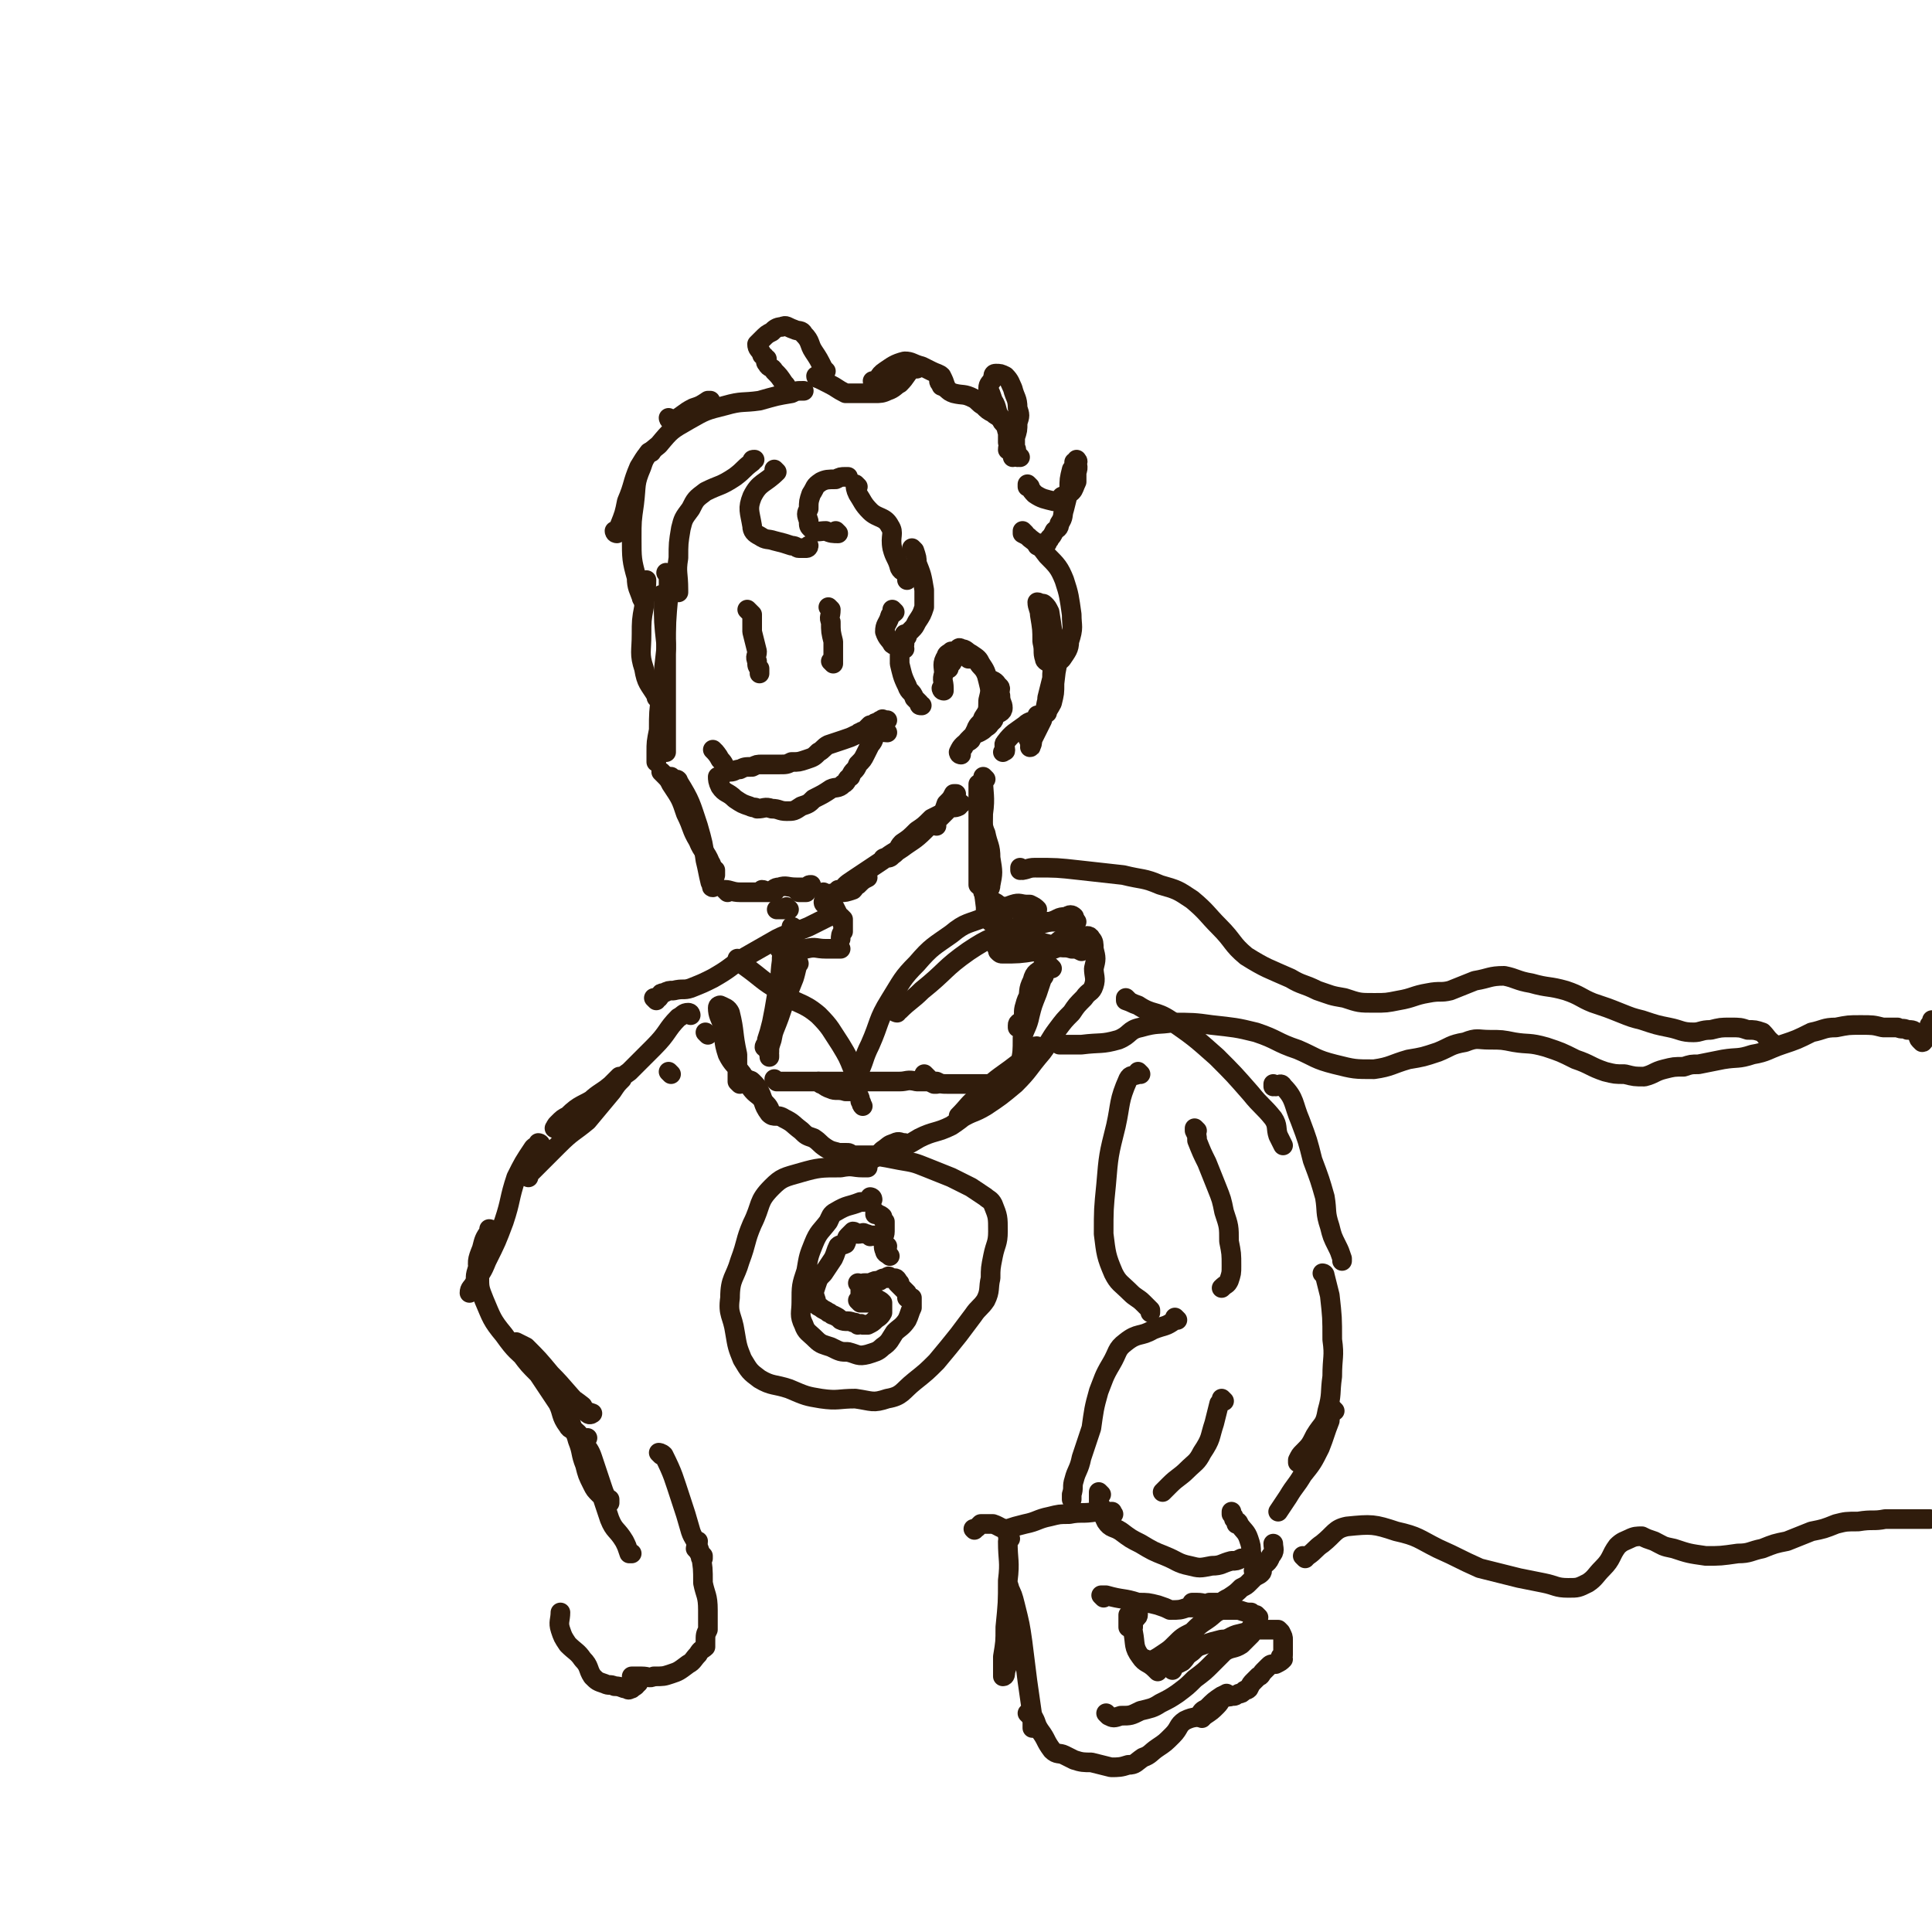 <svg viewBox='0 0 786 786' version='1.1' xmlns='http://www.w3.org/2000/svg' xmlns:xlink='http://www.w3.org/1999/xlink'><g fill='none' stroke='rgb(48,28,12)' stroke-width='8' stroke-linecap='round' stroke-linejoin='round'><path d='M270,243c0,0 -1,-1 -1,-1 0,0 1,0 1,1 0,0 0,0 0,1 0,9 0,9 1,18 0,10 0,10 0,20 0,5 0,5 0,10 0,4 0,4 0,8 0,3 0,3 0,6 '/><path d='M272,234c0,0 -1,-1 -1,-1 0,0 1,0 1,1 0,0 0,0 0,0 0,4 0,4 0,8 -1,11 -1,11 -1,22 -1,9 -1,9 -2,18 -1,8 -1,8 -1,15 -1,5 -1,5 -1,9 0,2 0,2 0,3 0,0 0,0 0,1 0,0 0,0 0,0 '/><path d='M270,315c0,0 -1,-1 -1,-1 0,0 0,0 1,1 2,2 2,2 3,4 4,6 4,6 6,12 3,6 2,6 5,11 2,5 3,4 5,9 1,1 0,2 1,4 0,0 0,0 0,0 0,0 0,0 0,0 0,0 -1,-1 -1,-1 '/><path d='M274,317c0,0 -1,-1 -1,-1 0,0 0,1 1,1 1,0 2,0 2,1 5,8 5,9 8,18 2,7 2,7 3,14 1,4 1,5 2,9 0,0 0,0 1,0 0,1 -1,2 0,2 0,-1 0,-2 1,-5 0,-1 0,-1 0,-2 '/><path d='M296,363c0,0 -1,-1 -1,-1 0,0 0,0 1,1 0,0 0,0 0,0 0,0 -1,-1 -1,-1 2,0 3,1 6,1 4,0 4,0 7,0 2,0 2,0 5,0 1,0 1,0 2,0 0,0 0,0 0,0 0,0 0,0 0,0 -1,0 -1,0 -1,0 -2,0 -2,0 -3,0 0,0 0,0 0,0 0,0 0,0 0,0 0,0 -1,-1 -1,-1 1,0 2,1 3,1 2,-1 2,-2 4,-2 3,-1 3,0 7,0 2,0 2,0 4,0 0,0 0,0 1,0 0,-1 0,-1 1,-1 '/><path d='M325,363c0,0 -1,-1 -1,-1 0,0 0,0 1,1 0,0 0,0 0,0 0,0 -1,-1 -1,-1 0,0 0,0 1,1 0,0 0,0 0,0 1,0 1,0 2,0 0,0 0,0 1,0 '/><path d='M338,365c0,0 -1,-1 -1,-1 0,0 0,0 1,1 0,0 0,0 0,0 0,0 -1,-1 -1,-1 0,0 0,0 1,1 0,0 0,0 0,0 0,0 -1,-1 -1,-1 1,-1 2,0 5,-1 2,0 2,0 5,-1 1,-1 1,-2 2,-2 2,-2 2,-2 4,-3 '/><path d='M342,363c0,0 -1,-1 -1,-1 0,0 0,0 1,1 0,0 0,0 0,0 0,0 -1,-1 -1,-1 0,0 0,0 1,1 0,0 0,0 0,0 2,-3 2,-3 5,-5 6,-4 6,-4 12,-8 5,-4 5,-3 10,-7 4,-3 4,-3 8,-6 2,-3 2,-3 5,-5 1,-1 1,-1 2,-1 0,0 0,0 0,0 -1,0 -1,0 -1,0 -2,1 -2,1 -4,2 -3,3 -3,3 -6,5 -3,3 -3,3 -6,5 -2,2 -1,3 -4,5 -1,1 -1,1 -3,1 -1,1 -1,1 -1,1 0,0 0,-1 1,-1 4,-2 4,-2 7,-4 4,-3 5,-3 9,-7 3,-3 3,-3 6,-6 2,-2 3,-2 5,-4 2,0 2,0 3,0 1,-1 0,-1 1,-1 0,0 0,0 0,0 -1,0 -1,0 -1,1 -2,1 -2,0 -4,1 -2,2 -2,2 -4,4 -1,0 -1,0 -1,1 -1,1 0,1 0,2 0,0 -1,-1 0,-1 0,-1 0,-1 1,-3 2,-2 2,-2 3,-5 2,-2 2,-2 3,-4 0,0 0,0 1,0 '/><path d='M384,281c0,0 -1,-1 -1,-1 0,0 0,1 1,1 0,0 0,-1 0,-1 0,-3 -1,-3 0,-6 0,-3 -1,-4 1,-7 0,-1 1,-1 2,-2 1,0 1,0 2,0 1,-1 1,-2 2,-1 2,0 2,1 4,2 3,2 3,2 4,4 2,3 2,3 3,7 1,4 1,4 0,8 0,4 0,4 -2,7 -1,3 -2,2 -3,5 -1,2 -1,2 -2,4 -1,1 -2,1 -3,2 -1,1 -1,1 -2,3 0,0 0,0 1,1 0,0 0,0 0,0 0,0 -1,-1 -1,-1 0,0 0,1 1,1 0,-1 0,-2 1,-3 1,-2 1,-2 3,-4 2,-2 2,-1 5,-3 2,-2 2,-1 3,-3 2,-1 1,-2 2,-3 1,-1 3,-1 3,-3 0,-2 -1,-2 -1,-5 -1,-2 1,-3 -1,-4 -1,-2 -2,-2 -4,-3 -1,-2 -1,-3 -3,-5 -1,-1 -1,-2 -3,-3 -1,0 -1,0 -2,0 -1,-1 -1,-2 -2,-2 -2,0 -2,1 -4,2 -1,1 0,1 -1,2 -1,1 -1,2 -2,2 0,0 0,0 1,0 '/><path d='M276,241c0,0 -1,-1 -1,-1 0,0 0,1 1,1 0,0 0,0 0,0 0,-1 0,-1 0,-1 0,-7 -1,-7 0,-13 0,-6 0,-6 1,-12 1,-4 1,-4 4,-8 2,-4 2,-4 6,-7 6,-3 6,-2 12,-6 4,-3 3,-3 7,-6 0,-1 0,-1 1,-1 '/><path d='M316,192c0,0 -1,-1 -1,-1 0,0 0,1 1,1 0,0 0,0 0,0 -5,5 -7,4 -10,10 -2,5 -1,6 0,12 0,2 1,3 3,4 3,2 3,1 6,2 4,1 4,1 7,2 2,0 2,1 3,1 2,0 2,0 3,0 1,0 1,-1 1,-1 '/><path d='M341,217c0,0 -1,-1 -1,-1 0,0 0,1 1,1 0,0 0,0 0,0 0,0 -1,-1 -1,-1 0,0 1,1 1,1 -2,0 -3,0 -5,-1 -3,0 -4,1 -6,-1 -1,-1 -1,-1 -1,-3 -1,-3 -1,-3 0,-5 0,-3 0,-3 1,-6 2,-3 1,-3 4,-5 2,-1 3,-1 6,-1 2,-1 2,-1 4,-1 0,0 0,0 1,0 '/><path d='M349,198c0,0 -1,-1 -1,-1 0,0 0,1 1,1 0,0 0,0 0,0 0,0 -1,-1 -1,-1 0,1 0,2 1,4 2,3 2,4 5,7 3,3 6,2 8,6 2,3 0,4 1,9 1,4 2,4 3,8 1,2 2,1 3,3 0,1 0,1 0,1 0,1 0,1 0,1 '/><path d='M372,224c0,0 -1,-1 -1,-1 0,0 0,1 1,1 0,0 0,0 0,0 1,3 1,3 1,5 2,5 2,5 3,11 0,3 0,3 0,7 -1,3 -1,3 -3,6 -1,2 -1,2 -2,3 -1,1 -1,1 -2,2 0,1 0,1 0,1 0,0 0,0 0,0 0,0 -1,-1 -1,-1 '/><path d='M364,249c0,0 -1,-1 -1,-1 0,0 0,0 1,1 0,0 0,0 0,0 -1,1 -2,1 -2,2 -1,3 -2,3 -2,6 1,3 2,3 3,5 1,1 2,0 3,1 1,0 1,0 2,1 0,0 0,0 0,0 -1,-1 0,-1 0,-2 -1,0 -1,0 -2,0 -1,0 -1,0 -1,0 0,0 1,-1 1,0 0,3 0,4 0,8 1,4 1,5 3,9 1,3 2,2 3,5 1,1 1,1 2,2 0,1 0,1 1,1 0,0 0,0 0,0 '/><path d='M269,285c0,0 -1,-1 -1,-1 0,0 0,0 1,1 0,0 0,0 0,0 0,0 0,0 -1,-1 -1,0 -1,0 -1,-1 -3,-5 -4,-5 -5,-11 -2,-6 -1,-7 -1,-14 0,-5 0,-6 1,-11 0,-6 1,-6 1,-11 0,0 0,0 0,0 '/><path d='M262,244c0,0 -1,-1 -1,-1 0,0 0,1 1,1 0,0 0,0 0,0 0,0 -1,0 -1,-1 -1,-3 -2,-4 -2,-8 -2,-7 -2,-8 -2,-16 0,-7 0,-7 1,-14 1,-8 0,-8 3,-15 1,-3 1,-3 3,-6 0,0 0,0 1,0 '/><path d='M251,217c0,0 -1,-1 -1,-1 0,0 0,1 1,1 1,-1 1,-1 1,-3 2,-5 2,-5 3,-10 3,-7 2,-7 5,-14 3,-5 3,-5 8,-9 5,-6 5,-6 12,-10 7,-4 7,-4 15,-6 7,-2 7,-1 14,-2 7,-2 7,-2 13,-3 2,-1 2,-1 5,-1 '/><path d='M273,171c0,0 -1,-1 -1,-1 0,0 0,1 1,1 0,0 0,0 0,0 0,0 -1,-1 -1,-1 0,0 1,1 2,1 4,-2 4,-3 8,-5 3,-1 3,-1 6,-3 0,0 0,0 1,0 '/><path d='M321,159c0,0 -1,-1 -1,-1 0,0 0,1 1,1 0,0 0,0 0,0 0,0 -1,-1 -1,-1 0,0 0,1 1,1 0,0 -1,0 -1,0 0,-2 0,-2 -1,-3 -2,-3 -2,-3 -4,-5 -1,-2 -2,-1 -3,-3 -1,-1 0,-1 0,-2 -1,0 -1,-1 -1,-1 -1,-1 -1,0 -1,-1 -1,-2 -2,-2 -2,-4 1,-1 1,-1 2,-2 2,-2 2,-2 4,-3 1,-1 2,-2 4,-2 2,-1 2,0 5,1 2,1 3,0 4,2 3,3 2,4 4,7 2,3 2,3 4,7 0,0 0,0 1,1 '/><path d='M333,154c0,0 -1,-1 -1,-1 0,0 0,1 1,1 0,0 0,0 0,0 2,1 2,1 4,2 4,2 3,2 7,4 3,0 3,0 5,0 4,0 4,0 7,0 2,0 3,0 5,-1 3,-1 3,-2 5,-3 3,-3 2,-3 5,-6 1,0 1,0 2,0 0,0 0,0 0,0 '/><path d='M356,156c0,0 -1,-1 -1,-1 0,0 0,1 1,1 0,0 0,0 0,0 0,0 -1,-1 -1,-1 0,0 0,1 1,1 2,-2 1,-3 4,-5 3,-2 4,-3 8,-4 3,0 3,1 7,2 2,1 2,1 4,2 2,1 3,1 4,2 1,2 1,2 2,5 0,0 0,0 0,0 '/><path d='M383,156c0,0 -1,-1 -1,-1 0,0 0,1 1,1 0,0 0,0 0,0 0,0 0,0 0,1 3,1 2,2 5,3 4,1 4,0 8,2 2,1 2,2 4,3 2,2 2,2 4,3 2,2 3,1 4,3 2,2 1,3 2,5 0,2 0,2 0,4 1,1 0,1 0,3 0,0 0,0 0,0 '/><path d='M415,186c0,0 -1,-1 -1,-1 0,0 0,1 0,1 0,0 0,0 0,0 1,0 0,0 0,-1 -1,-1 0,-2 -1,-3 -1,-4 -1,-4 -2,-7 -2,-3 -3,-2 -4,-5 -2,-3 -1,-4 -3,-7 -1,-3 -1,-3 -2,-5 0,-2 1,-2 2,-4 0,-1 0,-2 1,-2 2,0 2,0 4,1 2,2 2,3 3,5 1,4 2,4 2,8 1,3 1,3 0,6 0,3 0,3 -1,6 0,3 0,3 0,5 0,2 0,2 -1,3 0,0 0,0 0,0 '/><path d='M419,198c0,0 -1,-1 -1,-1 0,0 0,1 0,1 0,0 0,0 0,0 1,0 0,-1 0,-1 1,1 1,2 3,4 3,2 4,2 8,3 2,0 2,-1 3,-2 2,-1 3,-1 4,-2 1,-1 1,-2 2,-4 0,-2 0,-2 0,-4 1,-2 0,-3 0,-5 0,0 1,1 0,1 0,0 0,0 -1,0 0,2 0,2 -1,3 -1,4 -1,4 -1,8 -1,4 -1,4 -2,8 -1,3 0,3 -2,6 0,2 -1,2 -2,3 -1,2 -1,2 -2,3 0,1 -1,1 -1,2 -1,0 -1,0 -2,0 -1,1 -1,1 -2,1 '/><path d='M417,217c0,0 -1,-1 -1,-1 0,0 0,1 0,1 0,0 0,0 0,0 2,1 2,1 3,2 4,3 4,3 7,7 4,4 5,5 7,10 2,6 2,7 3,14 0,5 1,5 -1,11 0,3 -1,4 -3,7 -1,1 -1,1 -3,2 -1,0 -1,0 -2,0 -1,-1 -2,-1 -2,-2 -1,-3 0,-3 -1,-7 0,-5 0,-5 -1,-11 0,-2 -1,-3 -1,-5 1,0 1,1 1,1 1,0 1,-1 2,0 1,1 1,1 2,3 1,6 1,7 2,13 1,8 1,8 0,16 0,4 0,4 -1,8 -1,2 -2,3 -2,4 0,0 0,-1 0,-1 1,-3 0,-3 0,-5 1,-4 1,-4 2,-8 0,-3 0,-3 1,-7 1,-2 1,-2 2,-3 0,0 0,0 -1,1 0,2 0,2 0,4 -1,6 -2,6 -3,11 -2,5 -1,5 -3,11 -2,4 -2,4 -4,8 0,1 0,2 -1,3 0,0 1,0 0,-1 0,-1 0,-1 -1,-3 0,0 0,0 0,0 '/><path d='M423,292c0,0 -1,-1 -1,-1 0,0 0,0 0,1 0,0 0,0 0,0 -2,2 -3,1 -5,3 -4,3 -5,3 -8,7 -1,1 0,2 0,3 0,1 0,0 -1,1 '/><path d='M401,317c0,0 -1,-1 -1,-1 0,0 0,0 0,1 0,0 0,0 0,0 1,0 0,-1 0,-1 0,0 0,0 0,1 0,0 0,0 0,0 1,0 0,-1 0,-1 0,7 1,8 0,15 0,11 -1,11 -1,22 1,8 1,8 2,16 0,1 0,1 0,3 0,0 0,0 0,0 0,0 0,0 0,0 '/><path d='M399,320c0,0 -1,-1 -1,-1 0,0 0,0 0,1 0,0 0,0 0,0 0,4 0,4 0,7 0,9 0,9 0,18 0,8 0,8 0,15 1,1 2,1 3,2 0,0 0,1 0,1 1,-1 2,-1 2,-3 1,-5 1,-5 0,-11 0,-5 -1,-5 -2,-10 -1,-2 -1,-4 -2,-5 0,0 0,2 0,4 1,3 0,3 0,7 0,6 0,6 0,12 1,4 0,5 2,8 1,2 3,1 5,3 2,1 2,1 3,2 0,0 0,0 0,1 '/><path d='M336,364c0,0 -1,-1 -1,-1 0,0 0,0 1,1 0,0 0,0 0,0 0,0 -1,-1 -1,-1 0,0 0,0 1,1 0,0 0,0 0,0 0,0 -1,-1 -1,-1 0,0 0,1 1,1 0,2 0,2 0,3 0,0 0,0 0,1 0,0 0,0 0,0 0,0 -1,0 -1,-1 0,0 0,-1 1,-1 0,-1 0,-1 0,-1 0,0 0,0 1,1 0,0 0,0 0,0 2,2 2,2 3,4 1,2 1,2 2,4 1,1 0,1 1,2 0,1 0,1 0,2 0,0 0,0 0,0 0,-2 0,-2 0,-3 0,-1 0,-1 0,-1 0,0 0,0 0,0 0,0 0,0 0,0 0,0 -1,-1 -1,-1 0,0 0,1 1,2 0,1 0,1 0,2 0,1 0,1 0,2 -1,1 -1,2 -1,3 0,0 0,0 0,0 0,0 0,0 0,0 '/><path d='M291,306c0,0 -1,-1 -1,-1 0,0 0,0 1,1 0,0 0,0 0,0 0,0 -1,-1 -1,-1 0,0 0,0 1,1 0,0 0,0 0,0 0,0 -1,-1 -1,-1 1,1 2,2 3,4 2,2 1,2 3,4 0,1 1,1 1,1 2,0 2,-1 4,-1 2,-1 2,-1 5,-1 2,-1 2,-1 4,-1 1,0 1,0 2,0 3,0 3,0 5,0 3,0 3,0 5,-1 3,0 3,0 6,-1 3,-1 3,-1 5,-3 2,-1 2,-2 4,-3 3,-1 3,-1 6,-2 3,-1 3,-1 5,-2 1,0 1,-1 2,-1 1,-1 1,0 2,-1 1,-1 1,-1 2,-2 1,0 1,0 1,0 1,-1 1,-1 2,-1 1,-1 1,-1 2,-1 0,-1 0,0 1,0 0,0 0,0 1,0 '/><path d='M293,317c0,0 -1,-1 -1,-1 0,0 0,0 1,1 0,0 0,0 0,0 0,0 -1,-1 -1,-1 0,1 0,2 1,4 2,3 3,2 6,5 3,2 3,2 6,3 2,1 2,0 3,1 3,0 3,-1 6,0 3,0 3,1 6,1 3,0 3,0 6,-2 3,-1 3,-1 5,-3 4,-2 4,-2 7,-4 2,-1 3,0 5,-2 2,-1 1,-2 3,-3 1,-3 2,-2 3,-5 2,-2 2,-2 3,-4 1,-2 1,-2 2,-4 2,-2 1,-3 3,-5 2,-1 2,0 4,0 '/><path d='M305,249c0,0 -1,-1 -1,-1 0,0 0,0 1,1 0,0 0,0 0,0 0,0 -1,-1 -1,-1 0,0 0,0 1,1 0,0 0,0 0,0 0,0 0,0 1,1 0,3 0,3 0,7 1,4 1,4 2,8 0,2 -1,2 0,4 0,2 0,2 1,3 0,1 0,1 0,2 '/><path d='M338,248c0,0 -1,-1 -1,-1 0,0 0,0 1,1 0,0 0,0 0,0 0,3 -1,3 0,5 0,4 0,4 1,8 0,2 0,2 0,3 0,2 0,2 0,3 0,1 0,1 0,2 0,0 0,0 0,1 0,0 0,0 0,0 0,0 -1,-1 -1,-1 '/><path d='M342,386c0,0 -1,-1 -1,-1 0,0 0,0 1,1 0,0 0,0 0,0 0,0 -1,-1 -1,-1 0,0 0,0 1,1 0,0 0,0 0,0 -3,0 -3,0 -6,0 -4,0 -4,-1 -8,0 -2,0 -2,0 -4,1 -1,0 -1,0 -3,0 -1,0 -1,0 -1,0 -1,0 -1,0 -2,0 0,0 0,0 0,0 0,0 0,0 0,0 0,0 -1,-1 -1,-1 '/><path d='M320,388c0,0 -1,-1 -1,-1 0,0 0,0 1,1 0,0 0,0 0,0 0,0 -1,-1 -1,-1 -1,1 -1,2 -1,4 -1,7 0,7 -2,14 -1,6 -1,6 -2,11 -1,4 -1,4 -2,7 0,2 -1,2 -1,3 0,0 1,-1 1,-2 2,-2 2,-2 3,-5 2,-5 2,-5 4,-11 2,-5 2,-5 4,-10 1,-3 1,-5 2,-6 0,-1 -1,0 -2,1 -1,4 -2,4 -3,8 -2,5 -1,5 -3,11 -2,6 -2,6 -3,11 -1,3 -1,3 -1,5 -1,0 0,0 0,1 0,0 0,0 0,1 '/><path d='M316,440c0,0 -1,-1 -1,-1 0,0 0,0 1,1 0,0 0,0 0,0 0,0 0,0 1,0 6,0 6,0 12,0 5,0 5,0 11,0 4,0 4,0 8,0 5,0 5,0 9,0 4,0 4,0 9,0 3,0 3,-1 7,0 2,0 2,0 4,0 1,0 1,0 3,1 0,0 0,0 1,0 0,0 0,0 0,0 '/><path d='M377,438c0,0 -1,-1 -1,-1 0,0 0,0 1,1 0,0 0,0 0,0 0,0 -1,-1 -1,-1 0,0 1,1 2,2 1,1 1,1 3,1 2,1 2,1 5,1 2,0 2,0 4,0 2,0 2,0 4,0 3,0 3,0 5,0 2,0 2,0 3,0 1,0 1,0 2,0 0,0 0,0 0,0 '/><path d='M416,435c0,0 -1,-1 -1,-1 0,0 0,0 0,1 0,0 0,0 0,0 1,0 0,0 0,-1 0,0 0,0 0,-1 1,-5 1,-5 1,-11 1,-4 2,-4 3,-9 1,-4 1,-4 3,-9 1,-3 1,-3 2,-6 1,-1 1,-1 0,-2 0,0 0,0 -1,1 -1,2 -1,2 -2,4 -2,4 -3,4 -4,8 -1,3 0,3 -1,6 -1,1 -2,1 -2,2 0,0 0,0 0,1 0,0 0,0 0,0 2,-2 2,-1 3,-3 1,-3 1,-3 1,-7 1,-5 0,-5 2,-9 1,-4 2,-3 5,-6 1,-1 1,-1 1,-1 '/><path d='M428,394c0,0 -1,-1 -1,-1 0,0 0,0 0,1 0,0 0,0 0,0 1,0 0,-1 0,-1 0,0 0,0 0,1 0,0 0,0 0,0 1,0 0,0 0,-1 -2,-2 -1,-2 -3,-4 -4,-4 -3,-4 -7,-7 -2,-2 -3,-1 -5,-2 -3,-1 -3,-2 -6,-3 -1,-1 -1,-1 -1,-1 -1,-1 -1,0 -2,-1 0,0 0,0 0,0 1,0 1,0 2,0 2,2 1,2 3,3 3,2 3,2 6,3 2,0 2,0 4,0 0,0 0,0 0,1 0,0 0,0 0,0 1,0 1,-1 0,-1 -2,-1 -2,-1 -4,-1 -2,-1 -2,-1 -4,-3 -4,-1 -4,-1 -7,-3 '/><path d='M339,372c0,0 -1,-1 -1,-1 0,0 0,0 1,1 0,0 0,0 0,0 -1,0 -1,0 -2,1 -4,2 -4,2 -8,4 -7,3 -7,2 -13,5 -7,4 -7,4 -14,8 -6,4 -5,4 -12,8 -4,2 -4,2 -9,4 -3,1 -3,0 -7,1 -2,0 -2,0 -4,1 -2,0 -1,1 -2,2 -1,0 -1,0 -2,0 0,0 0,0 1,1 '/><path d='M353,475c0,0 -1,-1 -1,-1 0,0 0,0 1,1 0,0 0,0 0,0 -1,0 -1,0 -2,0 -4,0 -4,-1 -9,0 -8,0 -9,0 -16,2 -7,2 -8,2 -12,6 -6,6 -4,7 -8,15 -3,7 -2,7 -5,15 -2,7 -4,7 -4,15 -1,7 1,7 2,14 1,6 1,6 3,11 3,5 3,5 7,8 5,3 6,2 12,4 7,3 7,3 13,4 7,1 7,0 14,0 7,1 7,2 13,0 6,-1 6,-3 11,-7 5,-4 5,-4 9,-8 5,-6 5,-6 9,-11 3,-4 3,-4 6,-8 2,-3 3,-3 5,-6 2,-4 1,-5 2,-9 0,-4 0,-4 1,-9 1,-5 2,-5 2,-10 0,-6 0,-6 -2,-11 -1,-2 -2,-2 -3,-3 -3,-2 -3,-2 -6,-4 -4,-2 -4,-2 -8,-4 -5,-2 -5,-2 -10,-4 -5,-2 -5,-2 -11,-3 -5,-1 -5,-1 -11,-2 -4,0 -4,0 -8,0 -2,-1 -1,-1 -3,-1 -1,0 -1,0 -2,0 '/><path d='M355,488c0,0 -1,-1 -1,-1 0,0 0,0 1,1 0,0 0,0 0,0 0,0 -1,-1 -1,-1 0,0 1,0 1,1 -2,1 -3,1 -5,1 -5,2 -5,1 -10,4 -2,1 -2,2 -3,4 -3,4 -4,4 -6,9 -2,5 -2,5 -3,11 -2,6 -2,6 -2,13 0,4 -1,5 1,9 1,3 2,3 5,6 2,2 3,2 6,3 4,2 4,2 7,2 4,1 4,2 8,1 3,-1 4,-1 6,-3 3,-2 3,-3 5,-6 2,-2 3,-2 5,-5 1,-2 1,-3 2,-5 0,-2 0,-2 0,-4 -1,0 -1,0 -2,0 0,-1 0,-1 0,-2 -1,-1 -1,-1 -2,-2 0,0 0,0 0,0 0,0 0,0 0,0 -1,-1 -1,-1 -2,-2 0,0 0,0 1,1 0,0 0,0 0,0 0,-1 0,-1 0,-1 -1,-1 -1,-2 -2,-2 -1,0 -1,0 -2,0 0,-1 -1,-1 -1,0 -2,0 -2,0 -3,1 -2,0 -2,0 -4,1 -1,0 -1,0 -2,0 -1,0 -1,0 -2,1 0,0 0,0 0,0 0,0 0,0 0,0 0,0 -1,-1 -1,-1 0,0 0,0 1,1 0,0 0,0 0,0 0,0 -1,-1 -1,-1 0,0 1,0 1,1 0,1 0,1 0,3 0,0 0,0 0,1 0,2 0,2 0,3 0,0 0,0 0,0 0,0 0,0 0,0 0,0 -1,-1 -1,-1 0,0 0,0 1,1 0,0 0,0 1,0 0,0 0,0 0,0 1,0 1,0 2,0 1,-1 1,-1 2,-1 0,-1 0,0 1,0 0,0 0,0 1,0 0,0 0,0 0,0 0,0 0,-1 0,0 1,0 1,0 2,1 0,0 0,0 0,1 0,0 0,0 0,1 0,1 0,1 0,2 -1,2 -2,2 -3,3 -1,1 -1,1 -3,2 -1,0 -1,0 -2,0 -1,-1 -1,0 -2,0 -1,-1 -1,-1 -2,-1 -2,-1 -3,0 -5,-1 -1,-1 -1,-1 -3,-2 -1,0 -1,-1 -2,-1 -1,-1 -2,-1 -3,-2 -2,-1 -2,-1 -2,-3 -1,-3 -1,-3 0,-6 1,-3 1,-3 3,-5 2,-3 2,-3 4,-6 1,-2 1,-3 2,-5 1,-1 1,0 3,-1 1,-2 0,-2 1,-3 1,-1 1,-1 2,-2 1,0 1,1 2,1 2,0 2,-1 3,0 1,0 1,0 2,1 1,0 1,-1 3,0 2,1 2,1 3,3 0,1 0,1 1,1 0,1 -1,1 0,2 0,1 0,1 1,2 0,0 0,0 0,0 0,0 -1,-1 -1,-1 0,0 1,1 1,1 -1,-1 -2,-1 -2,-2 -1,-2 0,-2 -1,-4 0,-2 1,-2 1,-4 0,-2 0,-2 0,-4 -1,-1 -1,-1 -1,-2 0,0 0,0 0,0 -1,-1 -2,-1 -3,-1 0,0 1,0 1,0 0,0 0,0 0,0 0,0 -1,-1 -1,-1 0,0 0,0 1,1 '/><path d='M323,378c0,0 -1,-1 -1,-1 0,0 1,0 1,1 -1,1 -1,1 -2,2 -2,2 -2,2 -5,3 '/><path d='M273,437c0,0 -1,-1 -1,-1 0,0 0,0 1,1 0,0 0,0 0,0 '/><path d='M321,370c0,0 -1,-1 -1,-1 0,0 0,0 1,1 0,0 0,0 0,0 -3,0 -3,0 -5,0 0,0 0,0 0,0 '/><path d='M288,421c0,0 -1,-1 -1,-1 0,0 0,0 1,1 0,0 0,0 0,0 '/><path d='M301,441c0,0 -1,-1 -1,-1 0,0 0,0 1,1 0,0 0,0 0,0 0,0 -1,-1 -1,-1 0,0 0,0 1,1 0,0 0,0 0,0 0,-1 -1,-1 -1,-1 0,-6 0,-6 0,-11 -2,-9 -1,-9 -3,-17 -1,-2 -2,-2 -4,-3 0,0 -1,0 -1,1 0,3 1,4 2,7 1,6 0,6 2,12 2,4 3,4 6,8 1,3 1,3 3,5 2,3 3,3 5,5 1,2 2,2 3,4 0,0 0,0 0,1 0,0 0,0 0,0 0,0 -1,-1 -1,-1 0,0 0,0 1,1 0,0 0,0 0,0 0,0 -1,-1 -1,-1 0,0 0,0 1,1 '/><path d='M305,440c0,0 -1,-1 -1,-1 0,0 0,1 1,1 0,0 0,-1 1,0 2,2 2,2 3,4 2,4 1,5 4,9 2,2 3,0 6,2 4,2 3,2 7,5 2,2 2,2 5,3 3,2 2,2 5,4 3,2 4,1 7,3 3,2 2,3 5,3 1,1 1,0 3,0 1,-1 2,0 3,-1 2,-1 2,-1 3,-2 1,-1 1,-1 2,-2 3,-2 2,-2 5,-3 2,-1 2,0 4,0 '/><path d='M363,471c0,0 -1,-1 -1,-1 0,0 0,0 1,1 0,0 0,0 0,0 0,0 -1,0 -1,-1 0,-1 1,-1 2,-2 5,-2 5,-2 10,-5 6,-3 7,-2 13,-5 6,-4 5,-4 11,-9 5,-4 5,-5 9,-9 4,-4 4,-4 8,-8 2,-1 2,0 4,-2 2,-1 2,-1 3,-3 0,-1 0,-2 -1,-1 0,0 0,1 -1,2 -5,4 -5,4 -9,7 -7,5 -7,5 -13,11 -4,3 -4,4 -8,8 0,0 0,0 1,1 0,0 0,0 0,0 5,-3 5,-2 10,-5 6,-4 6,-4 12,-9 6,-6 5,-6 11,-13 3,-4 3,-5 6,-9 3,-4 3,-4 6,-7 2,-3 2,-3 5,-6 2,-3 3,-2 4,-5 1,-3 0,-4 0,-7 1,-4 1,-4 0,-8 0,-2 0,-3 -1,-4 -1,-2 -2,-1 -4,-1 -4,0 -4,0 -8,1 -2,1 -2,2 -3,4 '/><path d='M301,391c0,0 -1,-1 -1,-1 0,0 0,0 1,1 0,0 0,0 0,0 0,0 -1,-1 -1,-1 0,0 0,0 1,1 1,1 1,1 2,2 7,5 7,6 14,10 7,6 9,4 16,10 5,5 5,6 9,12 3,5 3,5 5,10 1,4 1,4 2,9 0,2 1,2 1,4 1,1 0,1 1,2 '/><path d='M334,441c0,0 -1,-1 -1,-1 0,0 0,0 1,1 0,0 0,0 0,0 0,0 -1,-1 -1,-1 2,1 2,2 5,3 2,1 3,0 6,1 1,0 1,0 2,0 2,-3 2,-3 3,-7 3,-6 2,-6 5,-12 4,-9 3,-10 8,-18 5,-8 5,-9 11,-15 6,-7 7,-7 14,-12 6,-5 7,-4 14,-7 5,-2 5,-3 11,-5 3,-1 3,0 6,0 1,0 1,0 1,0 2,1 2,1 3,2 '/><path d='M365,412c0,0 -1,-1 -1,-1 0,0 0,1 1,1 0,-1 0,-1 1,-1 4,-4 5,-4 9,-8 10,-8 9,-9 19,-16 9,-6 9,-5 19,-9 7,-2 7,-1 14,-3 4,-1 3,-2 7,-2 1,-1 2,-1 3,0 0,1 0,2 -1,4 0,2 0,2 -1,4 -1,1 -2,1 -3,2 -6,2 -6,2 -11,4 -6,1 -7,1 -13,1 -1,0 -1,0 -2,-1 0,-1 -1,-2 -1,-3 1,-1 2,-1 3,-1 3,-1 3,-1 6,-1 4,0 4,0 8,1 4,1 4,1 8,2 3,1 3,0 6,1 2,0 2,0 4,1 '/><path d='M417,375c0,0 -1,-1 -1,-1 0,0 0,0 0,1 0,0 0,0 0,0 1,0 1,0 2,0 6,0 6,0 11,0 4,0 4,0 8,0 1,0 1,0 1,0 '/><path d='M416,354c0,0 -1,-1 -1,-1 0,0 0,1 0,1 3,0 3,-1 6,-1 9,0 9,0 18,1 9,1 9,1 18,2 8,2 8,1 15,4 7,2 7,2 13,6 6,5 6,6 11,11 6,6 5,7 11,12 8,5 9,5 18,9 5,3 5,2 11,5 6,2 5,2 11,3 6,2 6,2 12,2 5,0 5,0 10,-1 6,-1 6,-2 12,-3 5,-1 5,0 9,-1 5,-2 5,-2 10,-4 6,-1 6,-2 12,-2 5,1 5,2 11,3 7,2 7,1 14,3 6,2 6,3 11,5 6,2 6,2 11,4 5,2 5,2 9,3 6,2 6,2 11,3 5,1 5,2 10,2 3,0 3,-1 7,-1 4,-1 4,-1 8,-1 4,0 4,0 7,1 3,0 3,0 6,1 2,2 2,3 5,5 0,0 0,0 0,1 '/><path d='M432,425c0,0 -1,-1 -1,-1 0,0 0,0 0,1 0,0 0,0 0,0 1,0 1,0 1,0 4,0 4,0 8,0 8,-1 8,0 15,-2 5,-2 4,-4 9,-5 7,-2 7,-1 13,-2 8,0 9,0 16,1 9,1 10,1 18,3 9,3 8,4 17,7 7,3 7,4 15,6 8,2 8,2 16,2 7,-1 7,-2 14,-4 6,-1 6,-1 12,-3 5,-2 5,-3 11,-4 5,-2 5,-1 10,-1 5,0 5,0 10,1 6,1 6,0 13,2 6,2 6,2 12,5 6,2 6,3 12,5 4,1 4,1 8,1 4,1 4,1 8,1 4,-1 4,-2 8,-3 4,-1 4,-1 8,-1 3,-1 3,-1 6,-1 5,-1 5,-1 10,-2 6,-1 6,0 12,-2 6,-1 6,-2 12,-4 6,-2 6,-2 12,-5 5,-1 5,-2 10,-2 5,-1 5,-1 10,-1 5,0 5,0 9,1 3,0 3,0 6,0 2,1 2,0 4,1 2,0 3,0 4,2 1,0 0,1 1,2 0,0 1,1 1,1 1,0 0,-1 1,-1 1,-1 1,-1 1,-2 1,0 1,0 1,0 0,-1 0,-1 0,-2 0,-1 0,-1 0,-2 0,0 1,0 1,0 0,-1 0,-1 0,-2 0,0 0,0 0,1 0,0 0,0 0,0 0,0 0,-1 0,-1 '/><path d='M459,407c0,0 -1,-1 -1,-1 0,0 0,0 0,1 0,0 0,0 0,0 3,1 2,1 5,2 6,4 7,2 13,6 10,7 10,7 19,15 7,7 7,7 14,15 4,5 5,5 9,10 2,3 1,4 2,7 1,2 1,2 2,4 0,0 0,0 0,0 '/><path d='M519,442c0,0 -1,-1 -1,-1 0,0 0,1 0,1 2,0 3,-2 4,0 5,5 4,7 7,14 3,8 3,8 5,16 3,8 3,8 5,15 1,6 0,6 2,12 1,4 1,4 3,8 1,2 1,2 2,5 0,0 0,0 0,1 '/><path d='M464,437c0,0 -1,-1 -1,-1 0,0 0,0 0,1 0,0 0,0 0,0 -2,1 -3,0 -4,2 -4,9 -3,10 -5,19 -3,12 -3,12 -4,24 -1,10 -1,10 -1,20 1,8 1,9 4,16 2,4 3,4 7,8 2,2 3,2 5,4 2,2 2,2 3,3 0,0 0,0 0,1 '/><path d='M479,537c0,0 -1,-1 -1,-1 0,0 0,0 0,1 1,0 1,0 0,0 -4,3 -4,2 -9,4 -5,3 -6,1 -11,5 -4,3 -3,4 -6,9 -3,5 -3,6 -5,11 -2,7 -2,8 -3,15 -2,6 -2,6 -4,12 -1,5 -2,5 -3,9 -1,3 0,3 -1,6 0,1 0,1 0,2 '/><path d='M539,519c0,0 -1,-1 -1,-1 0,0 1,0 1,1 1,4 1,4 2,8 1,9 1,9 1,18 1,7 0,7 0,15 -1,7 0,7 -2,14 -1,6 -2,5 -5,10 -2,4 -2,4 -5,7 -1,1 -1,1 -2,3 0,0 0,1 0,1 '/><path d='M543,574c0,0 -1,-1 -1,-1 0,0 0,0 0,0 0,2 -1,3 -1,5 -2,5 -2,6 -4,11 -3,6 -3,6 -7,11 -3,5 -3,4 -6,9 -2,3 -2,3 -4,6 '/><path d='M453,616c0,0 -1,-1 -1,-1 0,0 0,0 0,0 0,0 0,0 0,0 1,1 0,0 0,0 0,0 1,0 0,0 -2,1 -3,0 -6,0 -6,1 -6,0 -11,1 -4,0 -4,0 -8,1 -5,1 -5,2 -10,3 -4,1 -4,1 -7,2 -3,0 -3,-1 -6,-2 -2,0 -2,0 -5,0 -1,1 -1,1 -1,1 -1,1 -1,1 -2,1 0,0 0,0 0,0 1,1 0,0 0,0 '/><path d='M411,626c0,0 -1,-1 -1,-1 0,0 0,0 0,0 0,0 0,0 0,0 1,1 0,0 0,0 0,0 0,0 0,0 1,1 0,1 0,2 0,8 1,8 0,16 0,9 0,9 -1,19 0,6 0,6 -1,12 0,3 0,3 0,6 0,1 0,2 0,2 1,0 1,-1 1,-2 1,-3 1,-3 2,-6 0,-6 0,-6 0,-12 1,-6 0,-6 0,-12 0,-3 0,-3 -1,-6 0,0 0,1 0,1 2,4 2,4 3,8 2,8 2,8 3,15 1,8 1,8 2,16 1,7 1,7 2,14 0,2 0,2 0,5 0,0 0,0 0,0 0,0 0,0 0,0 '/><path d='M419,698c0,0 -1,-1 -1,-1 0,0 0,0 0,0 0,0 0,0 0,0 1,1 0,0 0,0 0,0 0,0 0,0 1,1 1,0 2,1 2,3 1,3 3,6 3,4 2,4 5,8 2,2 3,1 5,2 2,1 2,1 4,2 3,1 4,1 7,1 4,1 4,1 8,2 3,0 4,0 7,-1 3,0 3,-1 6,-3 3,-1 3,-2 6,-4 3,-2 3,-2 6,-5 3,-3 2,-4 5,-6 4,-2 5,-1 8,-2 3,-2 3,-2 5,-4 2,-2 1,-2 3,-4 0,-1 0,0 1,-1 0,0 0,0 0,0 '/><path d='M489,699c0,0 -1,-1 -1,-1 0,0 0,0 0,0 0,0 0,0 0,0 1,1 0,0 0,0 0,0 0,0 0,0 0,0 0,0 0,0 1,1 0,0 0,0 1,-2 1,-2 3,-3 3,-3 3,-3 6,-5 2,-1 2,1 4,0 2,0 1,0 3,-1 1,0 1,0 2,-1 1,-1 1,0 2,-1 1,-2 1,-2 2,-3 1,-1 1,-1 2,-2 1,0 1,-1 2,-2 1,-1 1,-1 2,-2 1,-1 1,-1 3,-1 2,-1 2,-1 3,-2 0,0 0,0 -1,-1 0,0 0,0 0,0 0,0 0,0 0,0 1,0 1,0 1,-1 0,0 0,0 0,-1 0,-1 0,-1 0,-2 0,0 0,0 0,-1 0,-1 0,-1 0,-2 0,0 0,0 0,0 0,0 0,0 0,0 0,-1 0,-1 -1,-3 0,0 0,0 -1,-1 -2,0 -2,0 -3,0 -3,0 -3,0 -6,0 -4,1 -4,1 -8,2 -3,1 -3,2 -6,2 -4,1 -4,1 -7,2 -3,1 -3,1 -5,3 -3,2 -2,2 -4,4 -2,1 -2,1 -4,2 0,0 0,1 0,1 0,1 0,0 0,0 0,0 0,0 0,0 '/><path d='M451,698c0,0 -1,-1 -1,-1 0,0 0,0 0,0 0,0 0,0 0,0 1,1 1,1 1,1 2,1 2,1 5,0 4,0 4,0 8,-2 4,-1 5,-1 8,-3 4,-2 4,-2 7,-4 4,-3 4,-3 7,-6 4,-3 4,-3 7,-6 3,-3 3,-3 5,-5 3,-2 4,-1 7,-3 2,-2 2,-2 4,-4 1,-1 0,-2 0,-3 1,-2 1,-2 2,-3 0,-1 0,-1 0,-1 1,0 1,0 1,0 0,0 0,0 0,0 0,0 0,0 -1,-1 0,0 0,0 0,0 -1,0 -1,0 -2,-1 -2,0 -2,0 -5,-1 -3,0 -4,0 -7,0 -3,1 -3,2 -6,4 -3,2 -3,2 -6,5 -4,2 -4,2 -7,5 -2,2 -2,2 -5,4 -3,2 -3,2 -6,3 0,0 0,0 -1,-1 '/><path d='M471,680c0,0 -1,-1 -1,-1 0,0 0,0 0,0 0,0 0,0 0,0 1,1 0,0 0,0 0,0 0,0 0,0 0,0 0,0 0,0 1,1 0,0 0,0 -3,-3 -4,-2 -6,-5 -3,-4 -2,-5 -3,-10 -1,-3 -1,-3 -2,-6 0,0 0,0 0,0 0,-1 0,-1 0,-1 0,0 0,0 0,0 1,1 0,0 0,0 0,1 0,2 0,3 0,0 0,0 0,0 0,1 0,1 0,2 0,0 0,0 0,0 1,0 1,1 2,0 0,-1 0,-1 0,-2 1,-2 2,-2 2,-3 0,-1 0,-2 -1,-3 0,-1 0,-1 0,-2 0,0 0,0 0,0 '/><path d='M449,650c0,0 -1,-1 -1,-1 0,0 0,0 0,0 0,0 0,0 0,0 1,1 0,0 0,0 0,0 1,0 2,0 7,2 7,1 13,3 4,0 4,0 8,1 3,1 3,1 5,2 4,0 4,0 7,-1 2,0 2,0 3,0 1,0 1,0 3,0 0,0 0,0 0,0 0,0 0,0 0,0 0,1 1,1 0,1 0,0 0,0 0,0 0,0 0,0 -1,-1 0,0 0,1 0,0 -1,0 -1,0 -2,-1 0,0 -1,0 -1,-1 1,0 1,0 2,0 3,0 3,1 5,0 2,0 2,0 5,0 1,-1 1,-1 3,-2 3,-2 3,-2 5,-4 2,-1 2,-1 3,-2 1,-1 1,-1 2,-2 1,-1 2,-1 3,-2 1,-1 0,-1 0,-2 '/><path d='M511,640c0,0 -1,-1 -1,-1 0,0 0,0 0,0 0,0 0,0 0,0 1,1 0,0 0,0 0,-1 1,0 2,-1 3,-2 4,-2 5,-5 2,-2 1,-3 1,-5 '/><path d='M511,637c0,0 -1,-1 -1,-1 0,0 0,0 0,0 0,0 0,0 0,0 1,1 0,0 0,0 0,0 0,0 0,0 0,0 0,0 0,0 0,-2 0,-2 -1,-4 0,-3 0,-3 -1,-6 -1,-3 -2,-3 -4,-6 0,-1 -1,-1 -2,-2 0,-1 0,-1 -1,-2 0,0 0,-1 0,-1 0,1 0,1 0,1 1,1 1,1 1,2 1,1 1,1 1,1 1,1 0,1 0,1 0,0 0,0 0,0 1,0 1,0 1,0 0,0 0,0 0,0 0,0 0,0 0,0 '/><path d='M448,608c0,0 -1,-1 -1,-1 0,0 0,0 0,0 0,0 0,0 0,0 1,1 0,0 0,0 0,1 0,2 0,4 2,4 1,4 3,8 2,3 3,2 6,4 4,3 4,3 8,5 5,3 5,3 10,5 5,2 5,3 10,4 4,1 4,1 9,0 4,0 4,-1 8,-2 2,0 2,0 4,-1 '/><path d='M487,460c0,0 -1,-1 -1,-1 0,0 0,0 0,1 0,0 0,0 0,0 1,2 1,2 1,4 2,5 2,5 4,9 2,5 2,5 4,10 2,5 2,5 3,10 2,6 2,6 2,12 1,5 1,5 1,10 0,3 0,3 -1,6 -1,2 -1,1 -3,3 '/><path d='M498,570c0,0 -1,-1 -1,-1 0,0 0,0 0,0 0,1 0,1 -1,2 -1,4 -1,4 -2,8 -2,6 -1,6 -5,12 -2,4 -3,4 -6,7 -3,3 -4,3 -7,6 -1,1 -1,1 -3,3 '/><path d='M281,413c0,0 -1,-1 -1,-1 0,0 0,0 1,1 0,0 0,0 0,0 0,0 0,-1 -1,-1 -2,0 -2,1 -4,2 -5,5 -4,6 -10,12 -5,5 -5,5 -10,10 -7,5 -7,5 -13,10 -6,4 -7,3 -12,8 -2,1 -2,1 -4,3 -1,1 -1,1 -1,2 -1,0 0,0 0,0 1,-1 1,-1 3,-2 5,-4 4,-4 10,-8 4,-4 5,-4 9,-7 2,-2 2,-2 4,-4 0,0 1,0 1,1 -2,2 -2,2 -4,5 -5,6 -5,6 -10,12 -6,5 -6,4 -12,10 -4,4 -4,4 -8,8 -2,2 -2,2 -4,4 0,0 0,0 0,1 '/><path d='M531,634c0,0 -1,-1 -1,-1 0,0 0,0 0,0 1,1 1,1 2,0 3,-2 3,-3 6,-5 5,-4 5,-6 10,-7 10,-1 11,-1 20,2 9,2 9,3 17,7 9,4 8,4 17,8 8,2 8,2 16,4 5,1 5,1 10,2 5,1 5,2 10,2 4,0 4,0 8,-2 3,-2 3,-3 6,-6 4,-4 3,-5 6,-9 2,-2 3,-2 5,-3 2,-1 3,-1 5,-1 2,1 2,1 5,2 4,2 3,2 8,3 6,2 6,2 13,3 6,0 6,0 13,-1 5,0 5,-1 10,-2 5,-2 5,-2 10,-3 5,-2 5,-2 10,-4 5,-1 5,-1 10,-3 4,-1 4,-1 9,-1 6,-1 6,0 11,-1 4,0 4,0 8,0 1,0 1,0 3,0 1,0 1,0 1,0 1,0 1,0 3,0 1,0 2,0 3,0 0,0 -1,0 -1,0 '/><path d='M220,466c0,0 -1,-1 -1,-1 0,0 1,0 1,1 -1,0 -2,0 -3,1 -4,6 -4,6 -7,12 -3,9 -2,9 -5,18 -3,8 -3,8 -7,16 -2,5 -2,4 -5,9 -1,2 -1,2 -2,4 0,0 0,0 0,0 0,-2 1,-2 2,-4 1,-2 0,-2 1,-5 '/><path d='M200,501c0,0 -1,-1 -1,-1 0,0 1,0 1,1 0,0 -1,-1 -1,0 -2,3 -2,3 -3,7 -2,5 -2,5 -1,11 0,5 0,5 2,10 3,7 3,8 8,14 5,7 5,6 11,12 6,5 6,5 12,10 4,4 4,3 9,7 1,2 1,2 2,3 1,1 2,0 2,0 0,1 0,1 0,0 -3,-1 -3,-1 -5,-3 -6,-6 -6,-7 -12,-13 -5,-6 -5,-6 -10,-11 -2,-1 -4,-2 -4,-2 -1,1 0,3 2,5 3,4 3,4 7,8 4,6 4,6 8,12 2,4 1,5 4,9 1,2 2,1 4,3 1,1 1,2 3,3 0,0 0,-1 1,-1 0,0 0,0 0,0 '/><path d='M231,577c0,0 -1,-1 -1,-1 0,0 0,0 1,0 0,0 0,0 0,0 0,1 0,1 1,2 1,4 2,4 3,8 2,5 1,5 3,10 1,4 1,4 3,8 1,2 1,2 3,4 2,1 2,1 4,2 0,1 0,1 0,1 0,1 0,0 0,0 -2,-3 -2,-3 -3,-6 -2,-6 -2,-6 -4,-12 -1,-3 -2,-4 -3,-5 -1,-1 -1,0 0,1 1,3 1,3 2,7 2,5 2,5 4,10 2,6 2,6 4,12 2,5 3,4 6,9 1,2 1,2 2,5 0,0 0,0 1,0 0,0 0,0 0,0 '/><path d='M269,592c0,0 -1,-1 -1,-1 0,0 1,0 2,1 4,8 4,9 7,18 2,6 2,6 4,13 1,3 2,3 3,7 1,2 1,2 2,3 0,1 0,1 0,1 0,0 0,0 0,0 -1,0 -1,0 -1,-1 -1,-2 -1,-2 -2,-3 0,-1 1,-1 1,-3 0,0 -1,0 -1,0 1,2 1,2 2,5 1,6 1,6 1,12 1,5 2,5 2,11 0,4 0,4 0,8 -1,2 -1,2 -1,5 0,1 0,1 0,2 -1,1 -2,1 -3,3 -2,2 -2,3 -4,4 -4,3 -4,3 -7,4 -3,1 -3,1 -7,1 -2,1 -2,0 -5,0 -2,0 -2,0 -3,0 0,0 0,0 0,0 0,0 0,0 0,0 0,1 -1,0 -1,0 0,0 1,0 2,0 0,0 0,0 0,0 0,0 0,0 0,0 0,1 1,1 1,1 0,1 0,2 -1,2 0,1 -1,1 -2,2 -1,0 -1,1 -2,0 -2,0 -2,-1 -5,-1 -2,-1 -2,0 -4,-1 -3,-1 -3,-1 -5,-3 -2,-3 -1,-4 -4,-7 -2,-3 -3,-3 -6,-6 -2,-3 -2,-3 -3,-6 -1,-3 0,-4 0,-7 '/></g>
</svg>